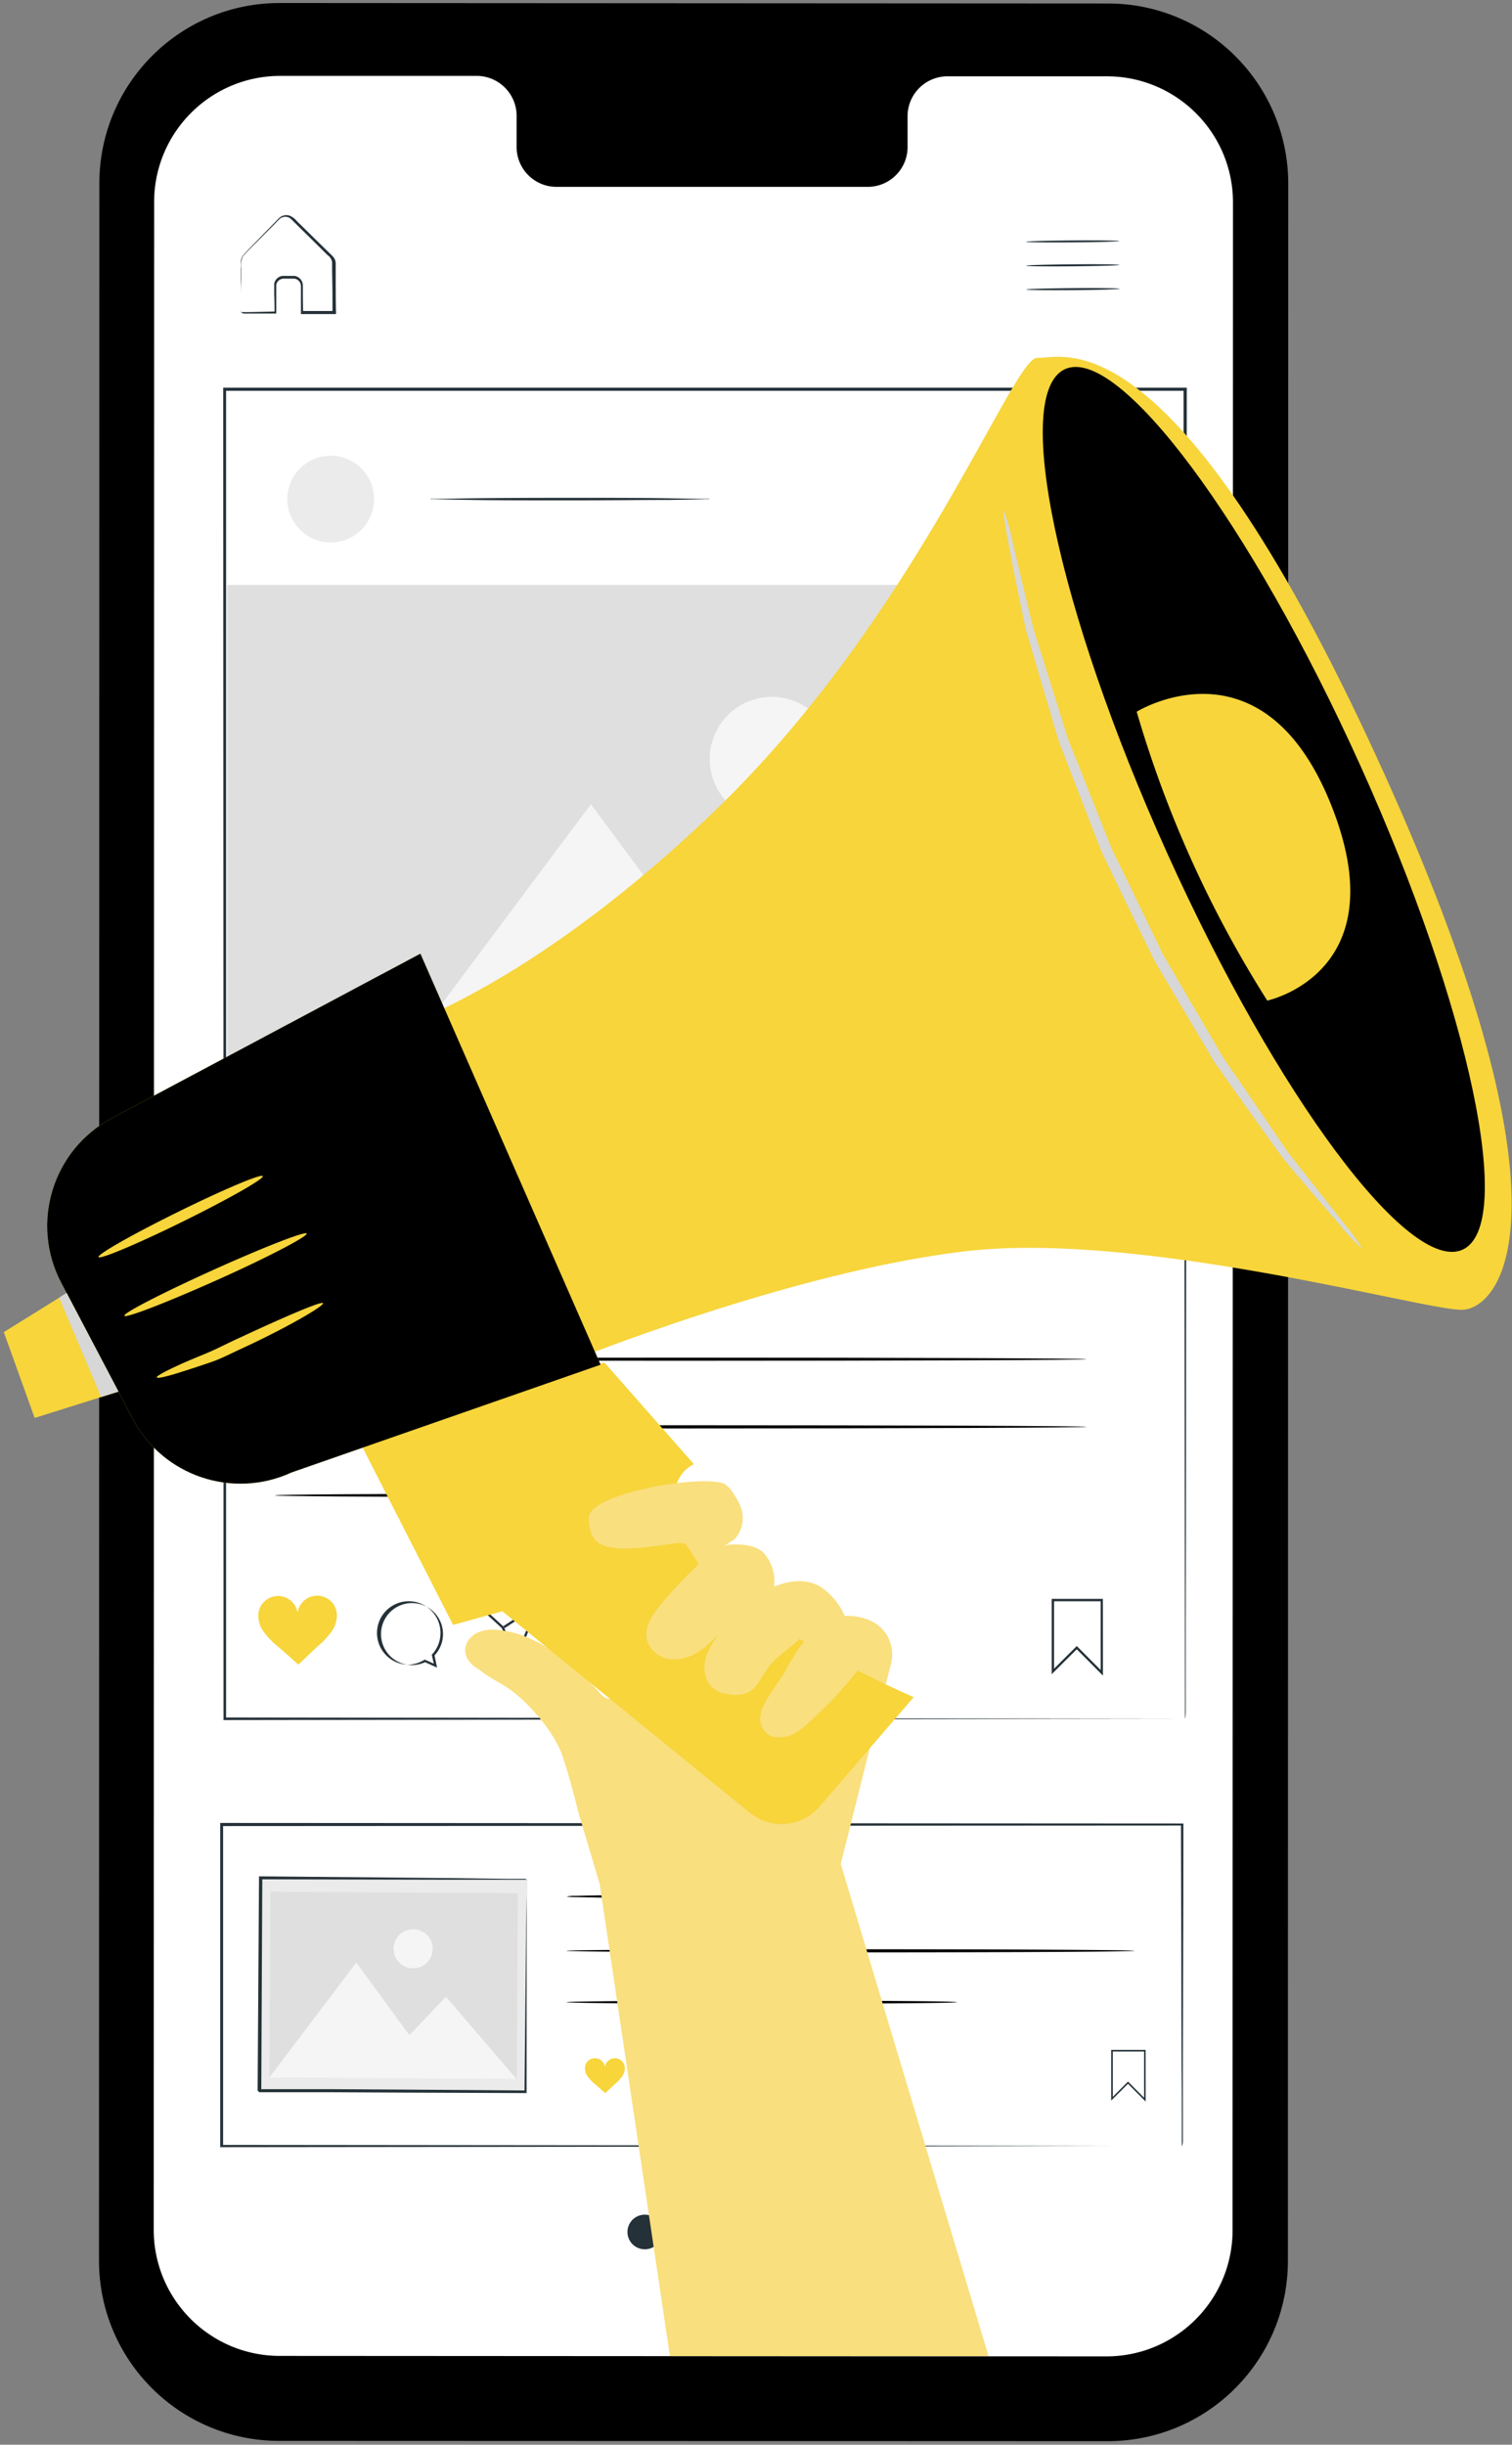 <svg width="370" height="598" viewBox="0 0 370 598" xmlns="http://www.w3.org/2000/svg"><rect x="0" y="0" width="370" height="598" fill="#808080" stroke="none"/><g fill-rule="nonzero" fill="none"><path d="M270.99 597.134l-202.67-.074c-24.352 0-44.095-19.743-44.095-44.098l.089-508.126C24.314 20.482 44.056.738 68.408.738h.088l202.656.117c24.353 0 44.094 19.744 44.094 44.098l-.087 508.01c.04 24.354-19.669 44.13-44.02 44.17h-.149z" fill="#000"/><path d="M270.931 18.67H231.63a9.773 9.773 0 00-9.54 9.938v7.129c.124 5.381-4.14 9.842-9.52 9.966h-.02-76.592c-5.389-.12-9.657-4.586-9.536-9.975v-.006-7.173c.105-5.385-4.156-9.844-9.54-9.981h-13.846-34.379c-17.045-.041-30.898 13.747-30.938 30.795v.074l-.103 495.97c0 17.048 13.82 30.868 30.866 30.868l202.272.118c17.047 0 30.866-13.82 30.866-30.869l.102-495.985c0-17.02-13.772-30.828-30.79-30.868z" fill="#FFF"/><path d="M273.885 58.962c0 .132-5.114.279-11.405.323-6.29.044-11.42 0-11.42-.132 0-.133 5.098-.294 11.404-.338 6.307-.044 11.421.014 11.421.147zM273.928 64.797c0 .133-5.1.28-11.406.338-6.305.06-11.42 0-11.42-.147s5.115-.279 11.42-.338c6.306-.058 11.406.015 11.406.147zM273.988 70.633c0 .132-5.113.294-11.42.338-6.305.044-11.404 0-11.42-.147-.015-.147 5.115-.28 11.42-.338 6.307-.059 11.42.015 11.42.147zM58.94 76.336H61.205l6.144-.147-.176.162c0-1.352 0-2.837-.074-4.41v-2.557a2.368 2.368 0 012.058-1.897h2.94a2.396 2.396 0 012.014 2.367c0 2.087 0 4.248.074 6.497l-.28-.28h7.747l-.294.295c0-3.117-.002-6.35-.09-9.658v-2.455a2.453 2.453 0 00-1.086-1.822l-3.38-3.352-3.278-3.219-1.573-1.558c-.544-.53-.972-1.073-1.604-1.205a2.103 2.103 0 00-1.778.338c-.47.397-.97.955-1.47 1.47l-2.793 2.807c-1.749 1.808-3.571 3.47-4.894 5.042a5.532 5.532 0 00-.382 2.94V75.631c.02.338.02.676 0 1.014a8.11 8.11 0 010-.926V72.94c0-1.103 0-2.749-.103-4.41v-2.793-1.47a3.213 3.213 0 01.426-1.617c1.47-1.749 3.146-3.307 4.91-5.174l2.763-2.837c.5-.485.896-.97 1.47-1.47a2.636 2.636 0 012.25-.456c.732.27 1.375.731 1.865 1.338l1.589 1.558 3.276 3.22 3.397 3.321c.317.286.608.602.867.941.254.39.397.842.411 1.308v2.47c0 3.307 0 6.541.074 9.657v.294h-.294-7.746-.544v-.279-6.497a1.867 1.867 0 00-1.56-1.882H69.26a1.895 1.895 0 00-1.661 1.47V76.69h-.177-6.246-1.632a3.438 3.438 0 01-.602-.353z" fill="#253138"/><path d="M192.694 463.899a12.46 12.46 0 01-2.131.147l-5.791.117c-4.88.072-11.641.118-19.108.118-7.466 0-14.227 0-19.107-.118l-5.791-.117a12.62 12.62 0 01-2.131-.147 10.9 10.9 0 012.13-.149l5.792-.13c4.88 0 11.64-.103 19.107-.103 7.467 0 14.213 0 19.108.103l5.79.13c.713-.02 1.428.028 2.132.149zM277.604 477.187c0 .22-31.116.382-69.49.382-38.378 0-69.494-.163-69.494-.382 0-.22 31.116-.382 69.493-.382 38.375 0 69.491.175 69.491.382zM234.172 489.755c0 .22-21.386.382-47.769.382s-47.783-.162-47.783-.382 21.385-.382 47.783-.382 47.769.117 47.769.382z" fill="#000"/><path d="M280.353 514.053l-4.32-4.336-4.117 4.1v-12.405h8.423l.014 12.641zm-4.32-4.88l.132.132 3.807 3.822v-11.319h-7.66v11.098l3.72-3.733zM165.369 512.436l-1.469-.676a3.895 3.895 0 111.176-.853l.293 1.53zm-3.541-8.261a3.954 3.954 0 00.074 7.894 4.191 4.191 0 001.896-.603l1.131.501-.264-1.102a3.94 3.94 0 00-2.94-6.6l.103-.09zM175.158 511.803l-1.736-4.263-3.275-2.94h7.934l-2.923 7.203zm-4.276-6.953l2.79 2.557 1.47 3.633 2.5-6.248-6.76.058z" fill="#253138"/><path d="M173.582 507.328l4.336-2.822.162.245-4.34 2.824-.158-.247z" fill="#253138"/><path d="M152.862 505.424a2.455 2.455 0 00-4.835.16 2.454 2.454 0 00-4.85-.086 3.338 3.338 0 00.602 2.396 9.715 9.715 0 001.734 1.824c.897.78 1.705 1.47 2.587 2.292.882-.794 1.617-1.542 2.499-2.336a9.665 9.665 0 001.705-1.852 3.263 3.263 0 00.558-2.398z" fill="#F7D53B"/><path d="M289.2 525.033v-1.381-4.028c0-3.543 0-8.82-.073-15.522 0-13.51-.075-33.162-.133-57.813l.25.25-235.035.132.383-.382v78.744l-.368-.367 168.19.162 49.09.102H271.723l-49.016.103-168.439.177h-.382v-.177-78.744-.382h.412l235.035.132h.25v.25c0 24.71-.104 44.421-.132 57.974v19.433c0 .911-.25 1.337-.25 1.337z" fill="#253138"/><path d="M63.643 511.517l.298-52.063 65.11.375-.298 52.066-65.11-.378z" fill="#EBEBEB"/><path d="M129.037 459.8h-1.25-3.556-13.36l-47.034-.105.352-.338c-.073 15.508-.161 33.266-.25 52.052.074.102-.72-.722-.382-.384h17.711l16.903.104 30.484.22-.309.323c.147-15.642.28-28.604.382-37.717 0-4.528.103-8.086.132-10.572v-2.791-.985 52.375h-.323l-30.484-.118-16.902-.088h-8.819-4.41-4.482l-.397-.398c.132-18.8.235-36.558.338-52.05v-.355h.353l47.18.428 13.228.178h4.366l.529.22z" fill="#253138"/><path d="M65.91 508.254l.262-45.508 60.541.349-.263 45.508-60.54-.349z" fill="#DFDFDF"/><path d="M65.88 508.217l21.312-28.164 12.993 17.773 8.936-9.409 17.3 20.153-60.541-.353zM105.874 476.702a4.777 4.777 0 11-9.554-.03 4.774 4.774 0 014.807-4.76 4.762 4.762 0 014.747 4.777v.013z" fill="#F5F5F5"/><path d="M173.719 122.08c-.234.04-.472.04-.704 0l-1.986.074-7.349.132c-6.188 0-14.698.103-24.193.103-9.495 0-18.005 0-24.193-.103l-7.349-.132-1.999-.073c-.228.04-.461.04-.69 0 .226-.056.458-.081.69-.074h2l7.348-.117c6.188-.074 14.698-.118 24.193-.118 9.495 0 18.005 0 24.193.118l7.349.117h1.986c.236-.006.473.018.704.074zM269.902 409.867l-6.408-6.44-6.13 6.1v-18.434h12.524l.014 18.774zm-6.408-7.233l.191.192 5.659 5.673v-16.816h-11.406v16.494l5.556-5.543zM106.96 407.924l-2.94-1.338a7.582 7.582 0 01-10.073-3.68 7.584 7.584 0 1112.381 2.02l.632 2.998zm-7.01-16.243a7.76 7.76 0 00-7.695 7.827 7.761 7.761 0 007.827 7.696 8.08 8.08 0 003.733-1.176l.132-.074 2.205.985-.5-2.177.103-.101a7.746 7.746 0 00-5.806-12.98zM126.244 406.645l-3.44-8.393-6.437-5.88 15.639-.118-5.762 14.391zm-8.422-13.714l5.497 5.041 2.94 7.144 4.909-12.288-13.346.103z" fill="#253138"/><path d="M123.168 397.777l8.526-5.548.313.481-8.527 5.549-.312-.482z" fill="#253138"/><path d="M82.357 394.21a4.838 4.838 0 00-9.54.308 4.838 4.838 0 00-5.496-4.072 4.837 4.837 0 00-4.043 3.91 6.545 6.545 0 001.19 4.704 19.874 19.874 0 003.425 3.601c1.75 1.47 3.353 2.94 5.102 4.513 1.705-1.558 3.175-3.028 4.894-4.6a19.805 19.805 0 003.366-3.646 6.562 6.562 0 001.102-4.719z" fill="#F7D53B"/><path d="M80.93 111.468c5.86 0 10.612 4.75 10.612 10.613 0 5.862-4.752 10.613-10.612 10.613s-10.612-4.751-10.612-10.613c0-5.862 4.752-10.613 10.612-10.613z" fill="#EBEBEB"/><path d="M265.904 349.009c0 .22-44.477.397-99.329.397s-99.343-.177-99.343-.397c0-.22 44.474-.382 99.343-.382 54.867 0 99.33.176 99.33.382zM265.904 332.472c0 .206-44.477.382-99.329.382s-99.343-.176-99.343-.382c0-.206 44.474-.382 99.343-.382 54.867 0 99.33.176 99.33.382zM175.365 365.78c0 .207-24.208.383-54.06.383-29.85 0-54.073-.176-54.073-.382 0-.207 24.207-.382 54.074-.382 29.866 0 54.059.175 54.059.382z" fill="#000"/><path d="M162.034 546.04a4.23 4.23 0 01-4.307 4.157 4.232 4.232 0 01.105-8.465 4.248 4.248 0 014.202 4.292v.016zM175.056 546.098a4.22 4.22 0 01-4.306 4.132 4.22 4.22 0 01.103-8.438 4.232 4.232 0 014.203 4.261v.045zM188.182 546.156a4.22 4.22 0 01-4.306 4.132 4.22 4.22 0 01-4.128-4.308 4.214 4.214 0 014.231-4.13 4.247 4.247 0 014.203 4.292v.014z" fill="#253138"/><path d="M55.547 143.071h235.065v143.76H55.547V143.07z" fill="#DFDFDF"/><path d="M77.256 286.876l67.346-90.165 41.772 56.386 28.293-30.163 55.515 63.884-192.926.058zM204.072 185.64c.007 8.394-6.791 15.206-15.185 15.213-8.394.007-15.204-6.788-15.212-15.183-.008-8.393 6.79-15.205 15.183-15.214h.014c8.387 0 15.19 6.794 15.2 15.183z" fill="#F5F5F5"/><path d="M289.98 420.448c0-3.072-.149-132.94-.353-325.208l.353.352H54.943l.383-.382v325.208l-.324-.307 235.066.307-235.066.324h-.31v-.324c0-91.031 0-203.585-.071-325.208v-.382h235.8v.338c-.074 96.237-.133 177.568-.177 234.866 0 28.605-.073 51.198-.09 66.663v22.165c0 1.03-.174 1.588-.174 1.588z" fill="#253138"/><g><path d="M146.738 460.796l-5.203-17.476a194.565 194.565 0 00-3.733-13.362c-1.47-4.588-5.203-9.409-8.613-12.878-5.306-5.395-7.834-5.424-11.391-8.29-.323-.206-.69-.512-1-.675a5.62 5.62 0 01-1.734-1.47c-3.072-3.322-.117-8.482 6.13-7.983 4.688.367 12.36 1.706 24.824 14.568.162.205.323.368.47.559 6.541 8.51 12.685-15.774 13.802-24.813.798-5.16 5.626-8.694 10.785-7.896.69.107 1.367.29 2.017.547l30.366 14.2a14.223 14.223 0 018.819.293 9.053 9.053 0 015.79 10.715l-12.331 49.11 36.172 120.39h-77.973l-17.197-115.54z" fill="#F9DF7D"/><path d="M86.77 350.229l24.104 47.244 12.054-3.352 60.555 49.287c5.139 4.205 12.692 3.554 17.035-1.47l23.076-26.797s-46.52-20.035-55.117-36.616c-8.599-16.58 1.337-20.358 1.337-20.358l-21.887-24.873-61.157 16.935z" fill="#F7D53B"/><path d="M216.274 411.849c-2.807 5.086-5.658 10.29-9.788 14.302-4.13 4.013-9.775 6.865-15.654 6.277-5.879-.588-11.244-5.38-11.303-11.172-2.763 2.073-7.01.956-9.303-1.646-2.293-2.602-3.043-6.203-3.307-9.658-3.763 2.22-8.996.47-11.509-3.101a14.9 14.9 0 01-1.47-12.583 44.368 44.368 0 016.041-11.568c-2.94.235-5.967.44-8.554-.867-2.587-1.309-4.41-4.748-2.837-7.218a7.103 7.103 0 014.219-2.69c4.541-1.47 7.716-2.558 12.449-2.014 1.087 0-1.896 12.465 27.75 29.487 17.593 10.07 23.266 12.45 23.266 12.45z" fill="#F7D53B"/><path d="M214.349 403.896c-4.777 4.586-8.04 9.658-13.052 14.273-2.278 2.104-5.879 6.071-8.819 6.6-2.94.53-4.997.133-6.202-2.718-.985-2.309.779-5.47 1.984-7.35 3.19-5.013 6.247-8.923 8.628-12.819 1.132-1.82-.324-2.206-.853-1.353-2.293 2.38-5.732 4.41-7.79 7.042-2.822 3.543-3.321 8.261-10.7 6.763a6.46 6.46 0 01-2.734-1.133c-2.778-2.132-2.94-5.88-1.734-8.82a23.989 23.989 0 014.115-6.204c-3.145 3.544-6.57 7.35-11.567 7.674a6.867 6.867 0 01-6.981-3.778c-1.47-3.35.632-6.6 2.763-9.217a96.46 96.46 0 0112.537-12.817 9.588 9.588 0 016.085-2.25c2.587 0 5.88.472 7.35 2.704a10.068 10.068 0 012.013 7.69s6.467-3.28 11.67.145a16.547 16.547 0 016.497 9.35l6.79 6.218z" fill="#F9DF7D"/><path d="M179.882 376.38a7.764 7.764 0 00.911-8.82c-1.102-2.161-2.483-4.263-3.894-4.734-6.159-2.072-33.086 2.587-32.836 8.555s2.221 8.82 16.815 6.718c2.572-.368 6.6-.867 6.6-.867l3.527 5.291 8.877-6.144zM175.061 401.396a35.1 35.1 0 0114.83-13.447 8.522 8.522 0 00-2.85.998 25.591 25.591 0 00-10.701 9.7 8.187 8.187 0 00-1.279 2.749z" fill="#F9DF7D"/><path d="M170.534 383.04c.133.117 1.911-1.322 4.336-2.807a31.293 31.293 0 013.146-1.752c.837-.38 1.396-.484 1.381-.601-.015-.118-.632-.177-1.558.104a14.27 14.27 0 00-3.38 1.6c-2.484 1.515-4.116 3.294-3.925 3.455zM166.007 377.484c1.75.205 3.526.003 5.189-.588a9.589 9.589 0 003.321-1.794c.735-.632 1.044-1.147.97-1.22a22.016 22.016 0 01-4.512 2.235 38.628 38.628 0 00-4.968 1.367zM192.17 408.79a19.145 19.145 0 002.454-3.19 28.546 28.546 0 016.276-7.144 12.62 12.62 0 018.907-2.35 15.07 15.07 0 013.748 1.19s-.264-.31-.867-.677a8.22 8.22 0 00-2.792-1.059 12.55 12.55 0 00-9.437 2.279 25.446 25.446 0 00-6.29 7.454 23.793 23.793 0 00-2 3.497z" fill="#F9DF7D"/></g><g><path d="M89.924 253.926s35.275-7.805 84.94-55.548c49.664-47.744 72.975-111.2 78.987-110.848 6.011.353 32.615-12.01 83.087 97.78 50.473 109.79 30.587 135.234 20.578 135.087-10.01-.147-78.223-19.212-120.818-14.376s-97.345 27.046-97.345 27.046l-49.429-79.14z" fill="#F7D53B"/><path d="M14.98 313.767l12.038 22.886 5.393 10.29c7.394 14.066 24.504 19.88 38.936 13.229l75.62-26.355-44.093-100.543-75.549 40.26C12.86 281.276 7.346 299.24 14.98 313.767z" fill="#F7D53B"/><path d="M14.98 313.767l12.038 22.886 5.393 10.29c7.394 14.066 24.504 19.88 38.936 13.229l75.62-26.355-44.093-100.543-75.549 40.26C12.86 281.276 7.346 299.24 14.98 313.767z" fill="#000"/><path d="M332.911 187.309c26.853 59.473 38.039 112.48 24.987 118.374-13.052 5.894-45.432-37.528-72.285-97.016-26.853-59.488-38.038-112.465-24.987-118.374 13.052-5.909 45.432 37.542 72.285 97.016z" fill="#F7D53B"/><path d="M332.911 187.309c26.853 59.473 38.039 112.48 24.987 118.374-13.052 5.894-45.432-37.528-72.285-97.016-26.853-59.488-38.038-112.465-24.987-118.374 13.052-5.909 45.432 37.542 72.285 97.016z" fill="#000"/><path d="M8.482 346.84l20.504-6.439-12.684-24.105L.928 325.85l7.554 20.99z" fill="#F7D53B"/><path d="M16.302 316.296L28.986 340.4l-4.218 1.324-10.303-24.298 1.837-1.131z" fill="#D7D7D7"/><path d="M30.441 321.852c.294.66 10.524-3.307 22.84-8.82 12.318-5.512 22.048-10.627 21.769-11.29-.28-.662-10.524 3.323-22.856 8.893-12.331 5.57-22.061 10.555-21.753 11.217zM24.121 307.49c.323.647 9.583-3.248 20.679-8.716 11.098-5.467 19.829-10.422 19.505-11.083-.323-.662-9.568 3.248-20.665 8.716-11.098 5.469-19.842 10.422-19.519 11.084zM38.38 336.919c.101.351 2.542-.208 6.423-1.47 1.94-.603 4.247-1.369 6.789-2.236 2.544-.866 5.145-2.249 7.953-3.526 11.214-5.204 19.782-10.29 19.504-10.909-.28-.617-9.495 3.366-20.577 8.527-2.793 1.263-5.38 2.646-7.82 3.659-2.44 1.016-4.63 1.912-6.468 2.736-3.675 1.69-5.907 2.866-5.804 3.219zM278.161 174.094s30.66-19.02 47.43 22.417-15.476 48.243-15.476 48.243a275.806 275.806 0 01-31.954-70.66z" fill="#F7D53B"/><path d="M245.546 124.704c-.19 0 .25 2.852 1.19 7.923a688.096 688.096 0 004.322 21.432l4.262 14.508c.775 2.598 1.573 5.288 2.396 8.07l1.25 4.219c.455 1.47 1.058 2.807 1.587 4.233l6.923 17.875c.602 1.558 1.22 3.116 1.822 4.689.603 1.573 1.47 3.072 2.16 4.63l4.557 9.408 4.571 9.393c.78 1.47 1.47 3.116 2.308 4.556.838 1.44 1.72 2.94 2.557 4.337l9.775 16.507c.793 1.294 1.47 2.631 2.351 3.866l2.543 3.601 4.88 6.88 8.818 12.303c5.88 7.1 10.789 12.7 14.17 16.595a48.145 48.145 0 005.482 5.88 47.445 47.445 0 00-4.704-6.497c-3.263-4.16-7.863-9.98-13.507-17.14l-8.451-12.39-4.733-6.895c-.823-1.176-1.646-2.381-2.484-3.601-.838-1.22-1.47-2.558-2.278-3.866l-9.657-16.493-2.513-4.321c-.867-1.47-1.47-2.94-2.279-4.528l-4.526-9.334c-1.47-3.16-3.043-6.262-4.542-9.334-.706-1.47-1.558-3.028-2.146-4.586l-1.837-4.645-7.026-17.64c-.544-1.47-1.161-2.778-1.631-4.189-.47-1.41-.868-2.793-1.294-4.174l-2.499-7.982-4.512-14.332-5.1-21.167a47.474 47.474 0 00-2.205-7.79z" fill="#D7D7D7"/></g></g></svg>